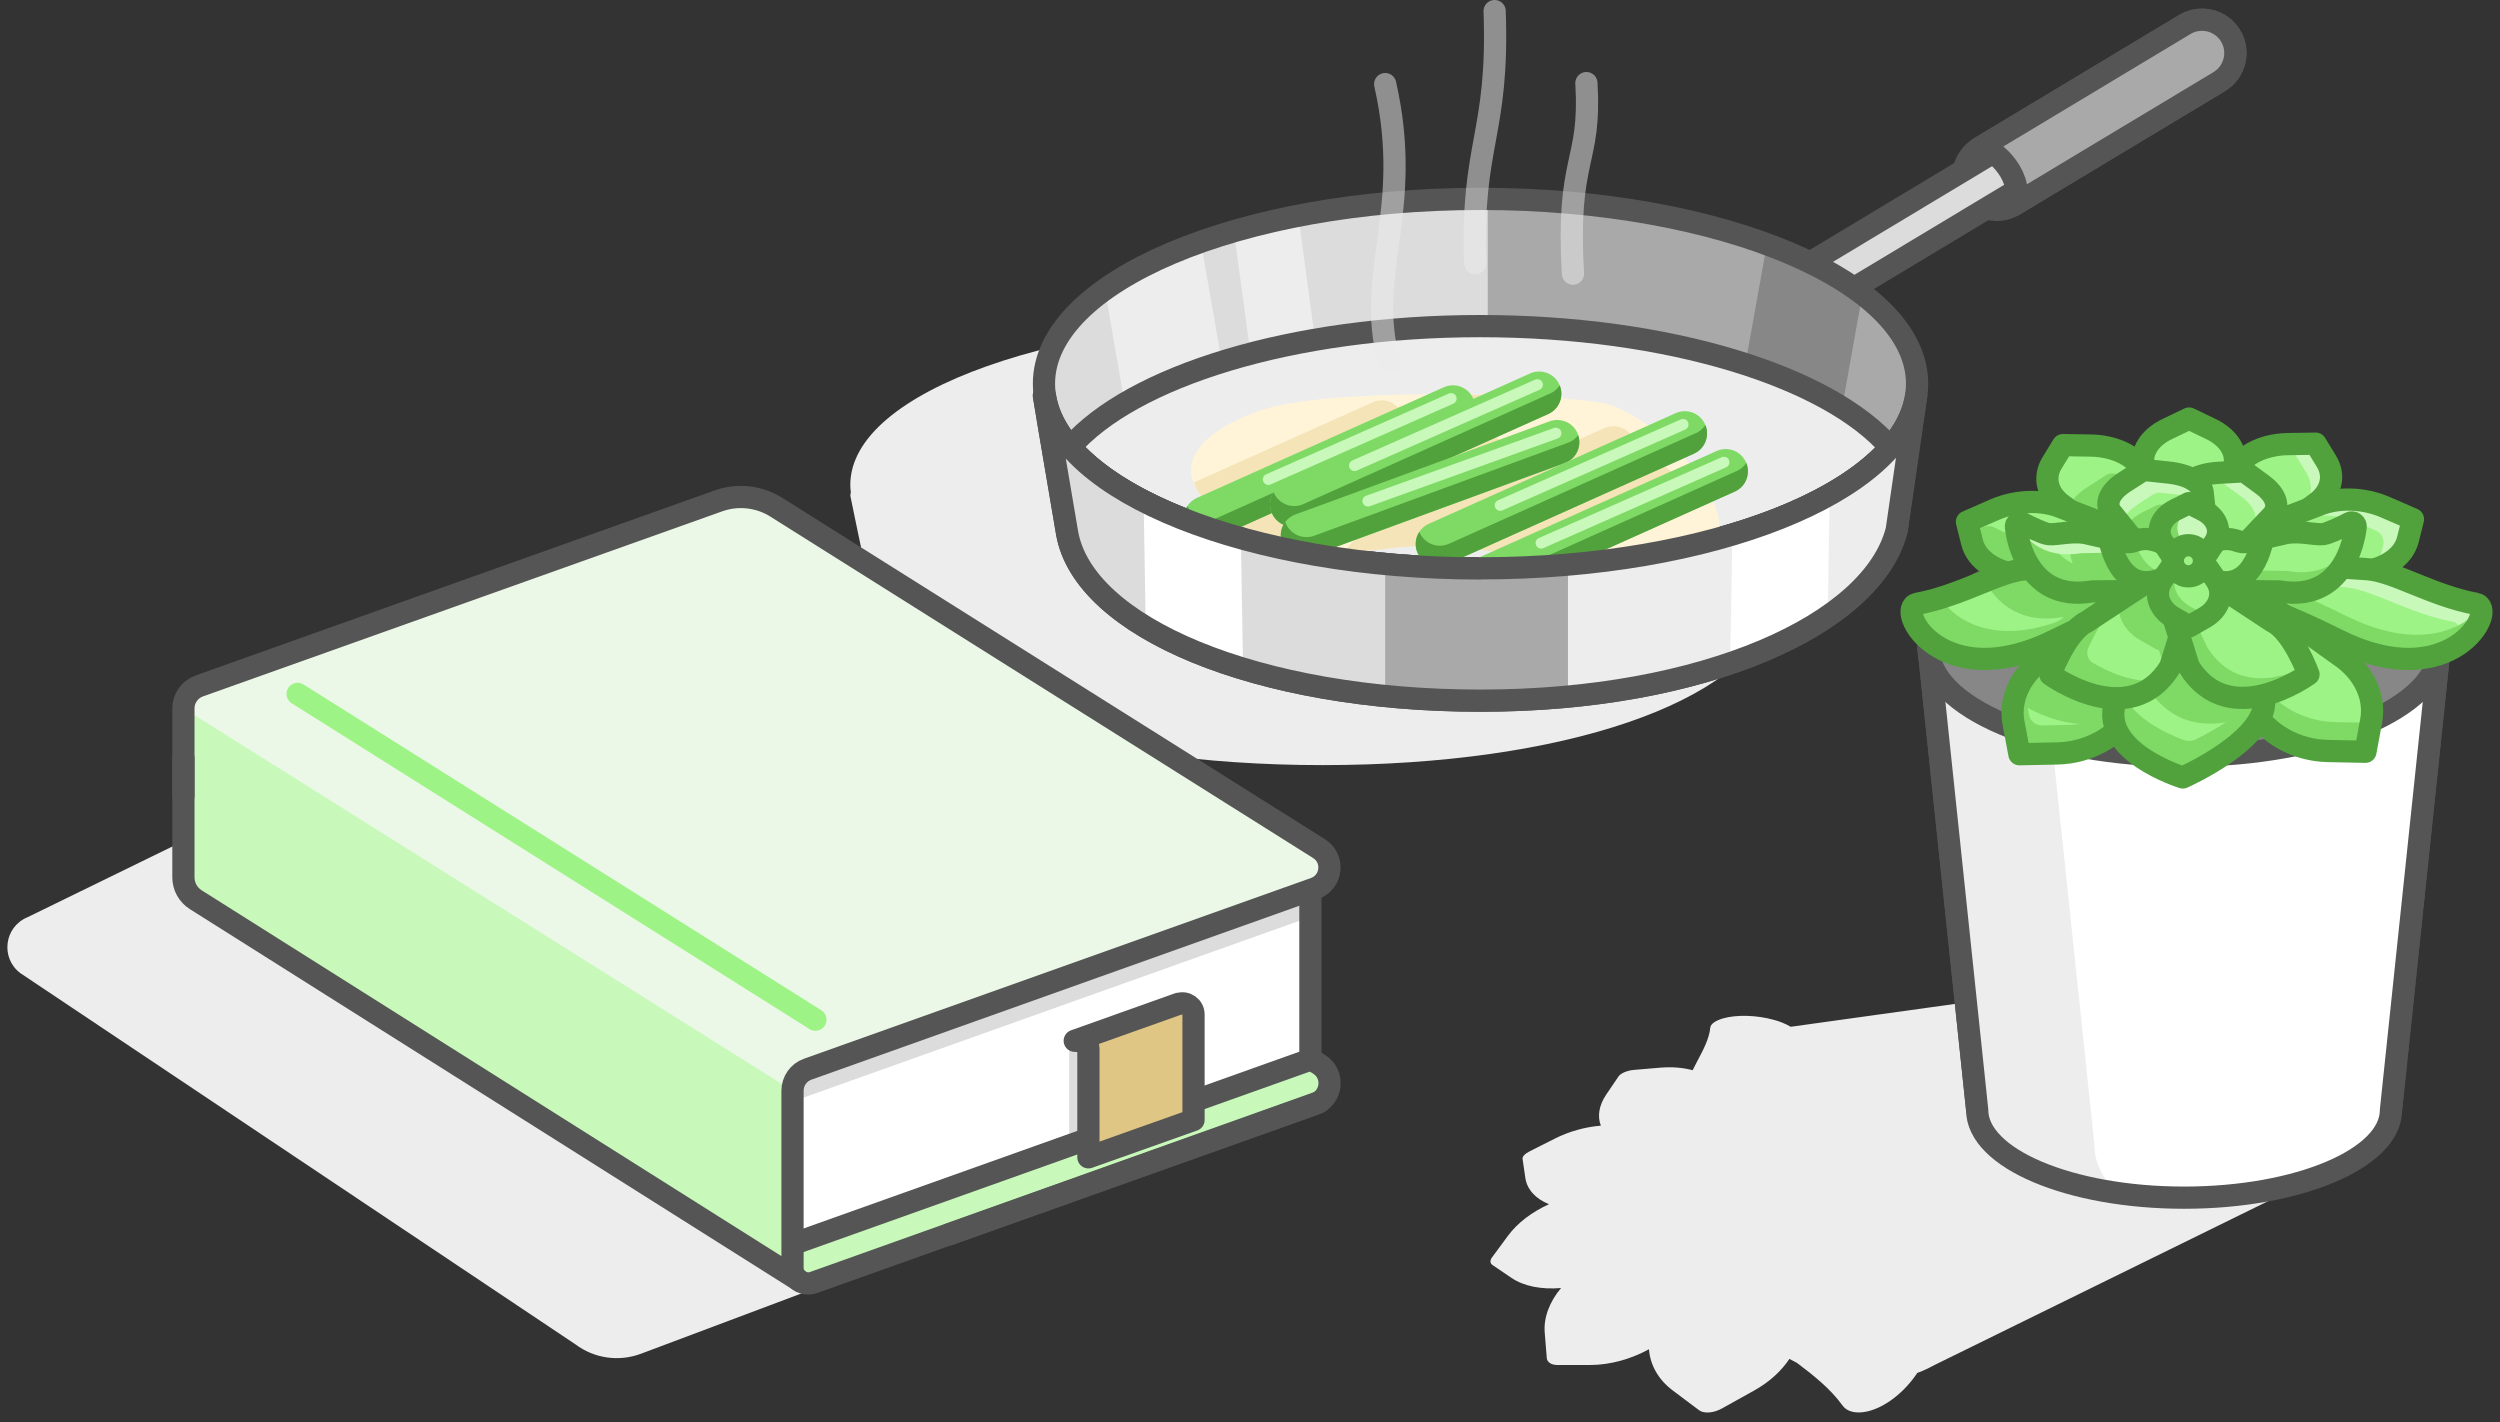 <svg width="225" height="128" viewBox="0 0 225 128" fill="none" xmlns="http://www.w3.org/2000/svg">
<rect x="0" y="0" width="225" height="128" fill="#333333" stroke="none"/>
<g clip-path="url(#clip0_178_82)">
<g clip-path="url(#clip1_178_82)">
<path d="M48.247 60.2L2.457 82.56C0.377 83.43 0.027 86.22 1.827 87.58L51.787 120.99C53.477 122.26 55.697 122.58 57.677 121.84L95.077 107.79L48.247 60.2Z" fill="#EDEDED"/>
<path d="M161.527 43.64C161.527 35.2 142.857 28.59 119.027 28.59C95.197 28.59 76.527 35.2 76.527 43.64C76.527 43.87 76.547 44.09 76.577 44.32C76.537 44.44 76.517 44.57 76.547 44.7C76.547 44.7 77.207 47.95 78.747 55.24C80.417 63.13 97.357 68.86 119.047 68.86C140.737 68.86 157.057 63.2 159.587 55.09C159.587 55.06 159.607 55.03 159.607 55L161.457 44.68C161.457 44.68 161.457 44.66 161.457 44.64C161.517 44.31 161.557 43.97 161.557 43.63L161.527 43.64Z" fill="#EDEDED"/>
<path d="M155.057 91.66C154.387 91.86 153.957 92.16 153.927 92.48C153.837 93.46 153.287 94.51 152.777 95.46C152.617 95.76 152.477 96.04 152.337 96.32C151.497 96.09 150.507 96 149.417 96.09L147.067 96.29C146.457 96.34 145.857 96.59 145.667 96.88L144.567 98.5C143.907 99.47 143.747 100.46 144.077 101.31C142.707 101.42 141.237 101.81 139.907 102.49L137.687 103.61C137.247 103.83 136.967 104.1 137.037 104.34L137.277 105.99C137.427 107.06 138.217 107.9 139.407 108.38C137.907 109.06 136.587 110.04 135.717 111.22L134.287 113.16C134.077 113.44 134.097 113.7 134.337 113.86L136.047 115.02C137.177 115.78 138.777 116.07 140.497 115.92C139.457 117.16 138.907 118.59 139.027 119.96L139.217 122.3C139.287 122.59 139.607 122.85 140.167 122.85H143.087C144.937 122.85 146.807 122.31 148.407 121.43C148.517 122.84 149.237 124.16 150.547 125.14L152.917 126.92C153.357 127.25 154.237 127.18 154.997 126.75L157.887 125.14C159.267 124.37 160.327 123.38 161.047 122.3C161.277 122.43 161.497 122.54 161.727 122.66C163.147 123.73 164.727 124.96 165.847 126.52C166.247 127.07 167.087 127.26 168.097 127.02C169.707 126.64 171.437 125.26 172.557 123.56C172.667 123.52 172.777 123.48 172.887 123.44C173.327 123.26 173.747 123.05 174.147 122.83L212.177 104.15C212.177 104.15 212.197 104.14 212.207 104.13C215.577 102.77 213.917 97.89 209.107 93.38C204.797 89.35 199.347 86.95 196.107 87.55C196.097 87.55 196.087 87.55 196.077 87.55L161.167 92.41C160.637 92.1 160.077 91.9 159.657 91.79C158.127 91.36 156.287 91.3 155.067 91.66H155.057Z" fill="#EDEDED"/>
<path d="M29.647 76.96L64.667 64.49C66.397 63.87 68.327 64.08 69.877 65.06L118.727 95.79C120.137 96.68 119.907 98.8 118.337 99.37L85.437 111.09L73.217 115.44C72.747 115.61 72.217 115.5 71.847 115.17L29.657 76.97L29.647 76.96Z" fill="#C8F8BA"/>
<path d="M29.647 76.96L64.667 64.49C66.397 63.87 68.327 64.08 69.877 65.06L118.727 95.79C120.137 96.68 119.907 98.8 118.337 99.37L85.437 111.09" stroke="#555555" stroke-width="2" stroke-linecap="round" stroke-linejoin="round"/>
<path d="M117.937 76.98L69.667 94.19V112.57L117.937 95.36V76.98Z" fill="white"/>
<path d="M117.937 79.37C117.867 79.31 117.807 79.24 117.717 79.18L115.557 77.82L69.657 94.18V100.54L70.317 100.95C70.317 100.08 70.867 99.31 71.677 99.01L117.317 82.74C117.557 82.65 117.747 82.53 117.927 82.38V79.35L117.937 79.37Z" fill="#DCDCDC"/>
<path d="M104.357 90.71L96.187 93.61C96.187 93.61 96.227 94.01 96.227 94.71V103.08L105.687 99.7V91.65C105.687 90.96 105.007 90.48 104.357 90.71Z" fill="#DCDCDC"/>
<path d="M117.937 76.98L69.667 94.19V112.57L117.937 95.36V76.98Z" stroke="#555555" stroke-width="2" stroke-linecap="round" stroke-linejoin="round"/>
<path d="M106.077 90.34L97.957 93.23V104.15L107.417 100.79V91.29C107.417 90.6 106.737 90.12 106.077 90.35V90.34Z" fill="#DFC684"/>
<path d="M106.077 90.34L96.727 93.67C96.727 93.67 97.957 93.65 97.957 94.35V104.16L107.417 100.8V91.3C107.417 90.61 106.737 90.13 106.077 90.36V90.34Z" stroke="#555555" stroke-width="2" stroke-linecap="round" stroke-linejoin="round"/>
<path d="M16.507 78.95C16.507 79.77 16.927 80.54 17.627 80.97L72.017 115.29V97.21L16.507 62.79V78.95Z" fill="#C8F8BA"/>
<path d="M72.017 115.3L17.627 80.98C16.927 80.54 16.507 79.78 16.507 78.96V68.25" stroke="#555555" stroke-width="2" stroke-linecap="round" stroke-linejoin="round"/>
<path d="M16.507 63.74C16.507 62.84 17.077 62.04 17.917 61.73L64.657 45.07C66.387 44.45 68.317 44.66 69.867 45.64L118.717 76.37C120.127 77.26 119.897 79.38 118.327 79.95L72.687 96.22C71.867 96.51 71.327 97.29 71.327 98.16L16.507 63.74Z" fill="#EBF8E7"/>
<path d="M16.507 71.6V63.75C16.507 62.85 17.077 62.05 17.917 61.74L64.657 45.08C66.387 44.46 68.317 44.67 69.867 45.65L118.717 76.38C120.127 77.27 119.897 79.39 118.327 79.96L72.687 96.23C71.867 96.52 71.327 97.3 71.327 98.17V114.1C71.327 115.08 72.297 115.76 73.217 115.43L118.727 99.19" stroke="#555555" stroke-width="2" stroke-linecap="round" stroke-linejoin="round"/>
<path d="M26.787 62.45L73.387 91.77" stroke="#9EF386" stroke-width="2" stroke-linecap="round" stroke-linejoin="round"/>
<path d="M179.687 18.89C178.667 18.89 177.677 18.37 177.117 17.44C176.267 16.02 176.727 14.18 178.147 13.32L196.647 2.2C198.067 1.35 199.907 1.81 200.767 3.23C201.617 4.65 201.157 6.49 199.737 7.35L181.237 18.47C180.757 18.76 180.217 18.9 179.697 18.9L179.687 18.89Z" stroke="#555555" stroke-width="2" stroke-linecap="round" stroke-linejoin="round"/>
<path d="M160.617 29.35C159.937 29.35 159.277 29 158.897 28.38C158.327 27.43 158.637 26.2 159.577 25.64L197.157 3.05C198.107 2.48 199.337 2.79 199.897 3.73C200.467 4.68 200.157 5.91 199.217 6.47L161.657 29.05C161.337 29.24 160.977 29.34 160.627 29.34L160.617 29.35Z" fill="#DCDCDC"/>
<path d="M160.617 29.35C159.937 29.35 159.277 29 158.897 28.38C158.327 27.43 158.637 26.2 159.577 25.64L197.157 3.05C198.107 2.48 199.337 2.79 199.897 3.73C200.467 4.68 200.157 5.91 199.217 6.47L161.657 29.05C161.337 29.24 160.977 29.34 160.627 29.34L160.617 29.35Z" stroke="#555555" stroke-width="2" stroke-linecap="round" stroke-linejoin="round"/>
<path d="M178.137 13.32L196.637 2.2C198.057 1.35 199.897 1.81 200.757 3.23C201.607 4.65 201.147 6.49 199.727 7.35L181.227 18.47C182.387 16.33 179.587 13.15 178.137 13.33V13.32Z" fill="#A9A9A9"/>
<path d="M178.137 13.32L196.637 2.2C198.057 1.35 199.897 1.81 200.757 3.23C201.607 4.65 201.147 6.49 199.727 7.35L181.227 18.47C182.387 16.33 179.587 13.15 178.137 13.33V13.32Z" stroke="#555555" stroke-width="2" stroke-linecap="round" stroke-linejoin="round"/>
<path d="M158.237 35.62C151.627 33.09 142.857 31.54 133.237 31.54C123.617 31.54 114.857 33.08 108.257 35.61H93.947L95.977 47.66L96.027 47.94C96.827 56.35 113.177 63.06 133.237 63.06C153.297 63.06 168.547 56.21 170.697 47.69L172.447 35.61H158.237V35.62Z" fill="#EDEDED"/>
<path d="M158.237 35.62C151.627 33.09 142.857 31.54 133.237 31.54C123.617 31.54 114.857 33.08 108.257 35.61H93.947L95.977 47.66L96.027 47.94C96.827 56.35 113.177 63.06 133.237 63.06C153.297 63.06 168.547 56.21 170.697 47.69L172.447 35.61H158.237V35.62Z" fill="#EDEDED"/>
<path d="M158.237 35.62C151.627 33.09 142.857 31.54 133.237 31.54C123.617 31.54 114.857 33.08 108.257 35.61H93.947C93.947 35.61 94.567 39.41 96.027 47.94C97.487 56.47 113.177 63.06 133.237 63.06C153.297 63.06 168.547 56.21 170.697 47.69L172.447 35.61H158.237V35.62Z" stroke="#555555" stroke-width="2" stroke-linecap="round" stroke-linejoin="round"/>
<path d="M133.247 51.16C154.946 51.16 172.537 43.714 172.537 34.53C172.537 25.345 154.946 17.9 133.247 17.9C111.548 17.9 93.957 25.345 93.957 34.53C93.957 43.714 111.548 51.16 133.247 51.16Z" fill="#DCDCDC"/>
<path d="M133.897 17.91V45.95H161.797C168.447 42.97 172.537 38.96 172.537 34.53C172.537 25.44 155.297 18.06 133.897 17.91Z" fill="#A9A9A9"/>
<path d="M108.087 21.76C104.657 22.97 101.737 24.42 99.437 26.05L102.737 45.01C102.737 45.01 102.827 45.06 102.877 45.09L111.867 43.52L108.077 21.75L108.087 21.76Z" fill="#EDEDED"/>
<path d="M119.657 40.14L116.847 19.42C114.817 19.82 112.877 20.28 111.047 20.81L113.777 40.93L119.657 40.13V40.14Z" fill="#EDEDED"/>
<path d="M164.527 43.69L167.617 26.48C165.387 24.78 162.467 23.26 159.017 21.99L155.417 42.05L164.527 43.69Z" fill="#878787"/>
<path d="M133.207 29.35C116.277 29.35 101.857 33.88 96.327 40.23C101.827 46.61 116.277 51.16 133.247 51.16C150.217 51.16 164.597 46.63 170.127 40.28C164.627 33.9 150.177 29.35 133.207 29.35Z" fill="#EDEDED"/>
<path d="M133.207 29.35C116.277 29.35 101.857 33.88 96.327 40.23C101.827 46.61 116.277 51.16 133.247 51.16C150.217 51.16 164.597 46.63 170.127 40.28C164.627 33.9 150.177 29.35 133.207 29.35Z" stroke="#555555" stroke-width="2" stroke-linecap="round" stroke-linejoin="round"/>
<path d="M133.247 51.16C154.946 51.16 172.537 43.714 172.537 34.53C172.537 25.345 154.946 17.9 133.247 17.9C111.548 17.9 93.957 25.345 93.957 34.53C93.957 43.714 111.548 51.16 133.247 51.16Z" stroke="#555555" stroke-width="2" stroke-linecap="round" stroke-linejoin="round"/>
<path d="M113.247 37C119.217 34.8 139.337 35.39 144.207 36.27C149.077 37.15 158.507 46.82 153.217 50.76C147.927 54.7 136.327 47.81 124.667 49.38C113.007 50.95 98.937 42.28 113.247 37Z" fill="#FFF4D8"/>
<path d="M150.037 45.38C150.037 45.38 150.127 45.3 150.167 45.27C150.217 45.22 150.277 45.18 150.327 45.13C150.387 45.07 150.437 44.99 150.487 44.92C150.507 44.89 150.537 44.86 150.557 44.83C150.617 44.73 150.667 44.63 150.707 44.53C150.707 44.52 150.717 44.51 150.727 44.5C150.917 44.04 150.917 43.5 150.727 43.01C150.727 43.01 150.717 42.97 150.707 42.95C150.257 41.94 149.077 41.49 148.067 41.94L131.627 49.31C134.127 49.54 136.557 49.98 138.857 50.45L149.707 45.59C149.827 45.53 149.947 45.47 150.057 45.39L150.037 45.38Z" fill="#F4E4B8"/>
<path d="M146.357 41.97C146.357 41.97 146.447 41.89 146.487 41.86C146.537 41.81 146.597 41.77 146.647 41.72C146.707 41.66 146.757 41.58 146.807 41.51C146.827 41.48 146.857 41.45 146.877 41.42C146.937 41.32 146.987 41.22 147.027 41.12C147.027 41.11 147.037 41.1 147.047 41.09C147.237 40.63 147.237 40.09 147.047 39.6C147.047 39.6 147.037 39.56 147.027 39.54C146.577 38.53 145.397 38.08 144.387 38.53L134.777 42.84C134.777 42.84 134.857 42.78 134.897 42.75C134.957 42.71 135.017 42.67 135.067 42.62C135.127 42.56 135.187 42.49 135.237 42.43C135.257 42.4 135.287 42.37 135.317 42.34C135.387 42.25 135.437 42.15 135.487 42.05C135.487 42.04 135.497 42.03 135.507 42.02C135.727 41.57 135.767 41.04 135.607 40.53C135.607 40.53 135.607 40.49 135.587 40.46C135.207 39.42 134.057 38.89 133.017 39.27L124.287 42.47L132.907 38.61C133.027 38.55 133.147 38.49 133.257 38.41C133.307 38.38 133.347 38.33 133.387 38.29C133.437 38.24 133.497 38.2 133.547 38.15C133.607 38.09 133.657 38.01 133.707 37.94C133.727 37.91 133.757 37.88 133.777 37.85C133.837 37.76 133.887 37.66 133.927 37.55C133.927 37.54 133.937 37.53 133.947 37.52C134.137 37.06 134.137 36.53 133.947 36.03C133.947 36.03 133.937 35.99 133.927 35.97C133.857 35.81 133.767 35.68 133.667 35.55C132.507 35.52 131.307 35.5 130.087 35.5L126.187 37.25C126.187 37.25 126.187 37.23 126.177 37.22C125.727 36.21 124.547 35.76 123.537 36.21L107.437 43.43C108.387 46.03 112.617 48.33 117.587 49.2L134.207 43.11L122.187 48.5C121.697 48.72 121.357 49.11 121.167 49.57C122.347 49.6 123.537 49.55 124.697 49.4C126.597 49.14 128.487 49.11 130.357 49.22L146.037 42.19C146.157 42.13 146.277 42.07 146.387 41.99L146.357 41.97Z" fill="#F4E4B8"/>
<path d="M108.687 48.63C107.877 48.69 107.077 48.24 106.717 47.45C106.267 46.44 106.717 45.26 107.727 44.81L129.947 34.85C130.957 34.4 132.137 34.85 132.587 35.86C133.037 36.87 132.587 38.05 131.577 38.5L109.357 48.46C109.137 48.56 108.907 48.61 108.677 48.63H108.687Z" fill="#7FDA65"/>
<path d="M131.767 36.65L109.547 46.61C109.327 46.71 109.097 46.76 108.867 46.78C108.057 46.84 107.257 46.39 106.897 45.6C106.897 45.58 106.887 45.56 106.877 45.54C106.517 46.09 106.437 46.81 106.727 47.45C107.077 48.24 107.877 48.68 108.697 48.63C108.927 48.61 109.157 48.56 109.377 48.46L131.597 38.5C132.587 38.06 133.027 36.91 132.627 35.92C132.427 36.23 132.137 36.49 131.777 36.65H131.767Z" fill="#51A23D"/>
<path d="M114.187 43.65C113.987 43.66 113.787 43.55 113.697 43.35C113.587 43.1 113.697 42.8 113.957 42.69L130.397 35.42C130.647 35.31 130.947 35.42 131.057 35.67C131.167 35.92 131.057 36.22 130.797 36.33L114.357 43.6C114.297 43.62 114.247 43.64 114.187 43.64V43.65Z" fill="#C8F8BA"/>
<path d="M133.237 54.37C132.427 54.43 131.627 53.98 131.267 53.19C130.817 52.18 131.267 51 132.277 50.55L154.497 40.59C155.507 40.14 156.687 40.59 157.137 41.6C157.587 42.61 157.137 43.79 156.127 44.24L133.907 54.2C133.687 54.3 133.457 54.35 133.227 54.37H133.237Z" fill="#7FDA65"/>
<path d="M156.307 42.39L134.087 52.35C133.867 52.45 133.637 52.5 133.407 52.52C132.597 52.58 131.797 52.13 131.437 51.34C131.437 51.32 131.427 51.3 131.417 51.28C131.057 51.83 130.977 52.55 131.267 53.19C131.617 53.98 132.417 54.42 133.237 54.37C133.467 54.35 133.697 54.3 133.917 54.2L156.137 44.24C157.127 43.8 157.567 42.65 157.167 41.66C156.967 41.97 156.677 42.23 156.317 42.39H156.307Z" fill="#51A23D"/>
<path d="M138.737 49.38C138.537 49.39 138.337 49.28 138.247 49.08C138.137 48.83 138.247 48.53 138.507 48.42L154.947 41.15C155.197 41.04 155.497 41.15 155.607 41.4C155.717 41.65 155.607 41.95 155.347 42.06L138.907 49.33C138.847 49.35 138.797 49.37 138.737 49.37V49.38Z" fill="#C8F8BA"/>
<path d="M116.447 47.39C115.637 47.45 114.837 47 114.477 46.21C114.027 45.2 114.477 44.02 115.487 43.57L137.707 33.61C138.717 33.16 139.897 33.61 140.347 34.62C140.797 35.63 140.347 36.81 139.337 37.26L117.117 47.22C116.897 47.32 116.667 47.37 116.437 47.39H116.447Z" fill="#7FDA65"/>
<path d="M139.517 35.41L117.297 45.37C117.077 45.47 116.847 45.52 116.617 45.54C115.807 45.6 115.007 45.15 114.647 44.36C114.647 44.34 114.637 44.32 114.627 44.3C114.267 44.85 114.187 45.57 114.477 46.21C114.827 47 115.627 47.44 116.447 47.39C116.677 47.37 116.907 47.32 117.127 47.22L139.347 37.26C140.337 36.82 140.777 35.67 140.377 34.68C140.177 34.99 139.887 35.25 139.527 35.41H139.517Z" fill="#51A23D"/>
<path d="M121.947 42.4C121.747 42.41 121.547 42.3 121.457 42.1C121.347 41.85 121.457 41.55 121.717 41.44L138.157 34.17C138.407 34.06 138.707 34.17 138.817 34.42C138.927 34.67 138.817 34.97 138.557 35.08L122.117 42.35C122.057 42.37 122.007 42.39 121.947 42.39V42.4Z" fill="#C8F8BA"/>
<path d="M117.277 50.18C116.457 50.18 115.697 49.68 115.397 48.87C115.017 47.83 115.547 46.68 116.587 46.3L139.457 37.92C140.497 37.54 141.647 38.07 142.027 39.11C142.407 40.15 141.877 41.3 140.837 41.68L117.967 50.06C117.737 50.14 117.507 50.18 117.277 50.18Z" fill="#7FDA65"/>
<path d="M141.137 39.84L118.267 48.22C118.037 48.3 117.807 48.34 117.577 48.34C116.757 48.34 115.997 47.84 115.697 47.03C115.697 47.01 115.697 46.99 115.677 46.96C115.277 47.48 115.147 48.19 115.387 48.86C115.687 49.67 116.447 50.17 117.267 50.17C117.497 50.17 117.727 50.13 117.957 50.05L140.827 41.67C141.847 41.3 142.367 40.19 142.037 39.17C141.817 39.46 141.507 39.7 141.137 39.84Z" fill="#51A23D"/>
<path d="M123.117 45.59C122.907 45.59 122.717 45.46 122.647 45.26C122.557 45 122.687 44.71 122.947 44.62L139.857 38.52C140.117 38.43 140.407 38.56 140.497 38.82C140.587 39.08 140.457 39.37 140.197 39.46L123.287 45.56C123.227 45.58 123.177 45.59 123.117 45.59Z" fill="#C8F8BA"/>
<path d="M129.557 50.96C128.747 51.02 127.947 50.57 127.587 49.78C127.137 48.77 127.587 47.59 128.597 47.14L150.817 37.18C151.827 36.73 153.007 37.18 153.457 38.19C153.907 39.2 153.457 40.38 152.447 40.83L130.227 50.79C130.007 50.89 129.777 50.94 129.547 50.96H129.557Z" fill="#7FDA65"/>
<path d="M152.627 38.98L130.407 48.94C130.187 49.04 129.957 49.09 129.727 49.11C128.917 49.17 128.117 48.72 127.757 47.93C127.757 47.91 127.747 47.89 127.737 47.87C127.377 48.42 127.297 49.14 127.587 49.78C127.937 50.57 128.737 51.01 129.557 50.96C129.787 50.94 130.017 50.89 130.237 50.79L152.457 40.83C153.447 40.39 153.887 39.24 153.487 38.25C153.287 38.56 152.997 38.82 152.637 38.98H152.627Z" fill="#51A23D"/>
<path d="M135.057 45.98C134.857 45.99 134.657 45.88 134.567 45.68C134.457 45.43 134.567 45.13 134.827 45.02L151.267 37.75C151.517 37.64 151.817 37.75 151.927 38C152.037 38.25 151.927 38.55 151.667 38.66L135.227 45.93C135.167 45.95 135.117 45.97 135.057 45.97V45.98Z" fill="#C8F8BA"/>
<path d="M133.247 51.16C112.397 51.16 95.357 44.29 94.047 35.61H93.957C93.957 35.61 94.577 39.41 96.037 47.94C97.497 56.47 113.187 63.06 133.247 63.06C153.307 63.06 168.557 56.21 170.707 47.69L172.457 35.61C171.137 44.29 154.097 51.15 133.257 51.15L133.247 51.16Z" fill="#EDEDED"/>
<path d="M132.887 51.16C112.207 51.08 95.347 44.24 94.037 35.61H93.947C93.947 35.61 94.567 39.41 96.027 47.94C97.477 56.42 112.987 62.98 132.887 63.06V51.15V51.16Z" fill="#DCDCDC"/>
<path d="M155.917 48.11L155.717 59.77C159.167 58.6 162.117 57.17 164.487 55.55L164.677 44.51C162.217 45.9 159.267 47.12 155.917 48.12V48.11Z" fill="white"/>
<path d="M102.927 45.1L103.117 56.45C105.537 57.9 108.497 59.16 111.877 60.19L111.677 48.43C108.377 47.51 105.427 46.39 102.927 45.1Z" fill="white"/>
<path d="M133.247 51.16C130.297 51.16 127.427 51.02 124.667 50.76V62.65C127.407 62.92 130.277 63.07 133.247 63.07C135.977 63.07 138.607 62.95 141.117 62.72V50.83C138.577 51.05 135.937 51.17 133.247 51.17V51.16Z" fill="#A9A9A9"/>
<path d="M133.247 51.16C112.397 51.16 95.357 44.29 94.047 35.61H93.957C93.957 35.61 94.577 39.41 96.037 47.94C97.497 56.47 113.187 63.06 133.247 63.06C153.307 63.06 168.557 56.21 170.707 47.69L172.457 35.61C171.137 44.29 154.097 51.15 133.257 51.15L133.247 51.16Z" stroke="#555555" stroke-width="2" stroke-linecap="round" stroke-linejoin="round"/>
<path opacity="0.5" d="M125.007 32.53C122.837 24.5 127.257 19.02 124.667 7.57" stroke="#EDEDED" stroke-width="2" stroke-linecap="round" stroke-linejoin="round"/>
<path opacity="0.5" d="M132.767 23.69C132.387 12.9 134.917 12.14 134.517 1" stroke="#EDEDED" stroke-width="2" stroke-linecap="round" stroke-linejoin="round"/>
<path opacity="0.5" d="M141.567 24.63C140.947 14.04 143.217 14.8 142.777 7.48" stroke="#EDEDED" stroke-width="2" stroke-linecap="round" stroke-linejoin="round"/>
<path d="M215.187 99.91H177.947L173.567 58.29H219.567L215.187 99.91Z" stroke="#555555" stroke-width="2" stroke-linecap="round" stroke-linejoin="round"/>
<path d="M173.567 58.29L177.947 99.91C177.947 104.26 186.287 107.79 196.567 107.79C206.847 107.79 215.187 104.26 215.187 99.91L219.567 58.29H173.567Z" fill="white"/>
<path d="M188.507 103.09L183.787 58.29H173.557L177.937 99.91C177.937 103.36 183.187 106.29 190.497 107.35C189.217 106.04 188.507 104.6 188.507 103.09Z" fill="#EDEDED"/>
<path d="M173.567 58.29L177.947 99.91C177.947 104.26 186.287 107.79 196.567 107.79C206.847 107.79 215.187 104.26 215.187 99.91L219.567 58.29H173.567Z" stroke="#555555" stroke-width="2" stroke-linecap="round" stroke-linejoin="round"/>
<path d="M196.567 68.02C209.269 68.02 219.567 63.664 219.567 58.29C219.567 52.916 209.269 48.56 196.567 48.56C183.864 48.56 173.567 52.916 173.567 58.29C173.567 63.664 183.864 68.02 196.567 68.02Z" fill="#878787"/>
<path d="M196.567 68.02C209.269 68.02 219.567 63.664 219.567 58.29C219.567 52.916 209.269 48.56 196.567 48.56C183.864 48.56 173.567 52.916 173.567 58.29C173.567 63.664 183.864 68.02 196.567 68.02Z" stroke="#555555" stroke-width="2" stroke-linecap="round" stroke-linejoin="round"/>
<path d="M199.137 51.72H194.837L192.957 42.08C192.597 40.73 193.437 39.38 195.077 38.6L197.017 37.67L198.957 38.6C200.597 39.38 201.427 40.73 201.067 42.08L199.147 51.72H199.137Z" fill="#9EF386"/>
<path d="M199.137 51.72H194.837L192.957 42.08C192.597 40.73 193.437 39.38 195.077 38.6L197.017 37.67L198.957 38.6C200.597 39.38 201.427 40.73 201.067 42.08L199.147 51.72H199.137Z" stroke="#51A23D" stroke-width="2" stroke-linecap="round" stroke-linejoin="round"/>
<path d="M198.747 50.86L195.267 52.76L185.717 45.52C184.247 44.51 183.867 42.99 184.697 41.64L185.667 40.06L188.147 40.1C190.197 40.13 191.987 40.94 192.757 42.2L198.757 50.86H198.747Z" fill="#9EF386"/>
<path d="M198.747 50.86L193.317 43.02C193.037 42.96 192.747 42.9 192.427 42.86L190.177 42.62C189.947 42.6 189.727 42.65 189.537 42.77L187.837 43.86C186.947 44.43 186.367 45.09 186.097 45.79L195.267 52.75L198.747 50.85V50.86Z" fill="#7FDA65"/>
<path d="M198.777 52.6L195.307 50.71L201.317 42.07C202.087 40.81 203.877 40 205.927 39.97L208.407 39.93L209.367 41.5C210.197 42.85 209.817 44.36 208.337 45.37L198.777 52.59V52.6Z" fill="#9EF386"/>
<path d="M209.367 41.51L208.407 39.94L205.927 39.98C204.327 40 202.897 40.5 201.967 41.32C202.617 41.11 203.347 40.99 204.107 40.98L206.587 40.94L207.547 42.51C208.377 43.86 207.997 45.37 206.517 46.38L198.487 52.44L198.767 52.59L208.327 45.37C209.807 44.36 210.187 42.85 209.357 41.5L209.367 41.51Z" fill="#C8F8BA"/>
<path d="M198.747 50.86L195.267 52.76L185.717 45.52C184.247 44.51 183.867 42.99 184.697 41.64L185.667 40.06L188.147 40.1C190.197 40.13 191.987 40.94 192.757 42.2L198.757 50.86H198.747Z" stroke="#51A23D" stroke-width="2" stroke-linecap="round" stroke-linejoin="round"/>
<path d="M198.777 52.6L195.307 50.71L201.317 42.07C202.087 40.81 203.877 40 205.927 39.97L208.407 39.93L209.367 41.5C210.197 42.85 209.817 44.36 208.337 45.37L198.777 52.59V52.6Z" stroke="#51A23D" stroke-width="2" stroke-linecap="round" stroke-linejoin="round"/>
<path d="M197.767 50.34L196.437 53.41L181.947 51.75C179.627 51.57 177.887 50.4 177.487 48.81L177.027 46.96L179.487 45.88C181.477 45.01 183.847 44.94 185.627 45.71L197.777 50.35L197.767 50.34Z" fill="#9EF386"/>
<path d="M197.787 53.15L196.467 50.1L208.587 45.49C210.367 44.73 212.727 44.79 214.707 45.66L217.167 46.73L216.707 48.57C216.307 50.16 214.567 51.32 212.257 51.5L197.807 53.15H197.787Z" fill="#9EF386"/>
<path d="M214.697 45.65C212.717 44.78 210.357 44.72 208.577 45.48L196.457 50.09L196.637 50.52L206.147 46.9C207.927 46.14 210.287 46.2 212.267 47.07L213.827 47.75C214.347 47.98 214.617 48.54 214.487 49.09L214.257 49.98C214.137 50.45 213.897 50.87 213.567 51.25C215.197 50.81 216.367 49.82 216.687 48.56L217.147 46.72L214.687 45.65H214.697Z" fill="#C8F8BA"/>
<path d="M197.767 50.34L186.077 45.87C186.017 46.05 185.957 46.22 185.927 46.41C185.847 47.1 186.077 47.78 186.537 48.26L186.677 48.43C186.577 48.45 186.487 48.49 186.397 48.55C186.367 48.57 186.347 48.6 186.317 48.62L185.547 48.45C184.477 48.13 183.347 48.26 182.527 48.36C182.197 48.4 181.817 48.44 181.657 48.42C181.637 48.42 181.217 48.35 179.587 47.51C179.127 47.27 178.577 47.31 178.157 47.62C177.737 47.93 177.537 48.44 177.617 48.86C177.617 48.89 177.637 49.05 177.677 49.29C178.277 50.63 179.877 51.59 181.957 51.75L196.447 53.41L197.777 50.34H197.767Z" fill="#7FDA65"/>
<path d="M197.767 50.34L196.437 53.41L181.947 51.75C179.627 51.57 177.887 50.4 177.487 48.81L177.027 46.96L179.487 45.88C181.477 45.01 183.847 44.94 185.627 45.71L197.777 50.35L197.767 50.34Z" stroke="#51A23D" stroke-width="2" stroke-linecap="round" stroke-linejoin="round"/>
<path d="M197.787 53.15L196.467 50.1L208.587 45.49C210.367 44.73 212.727 44.79 214.707 45.66L217.167 46.73L216.707 48.57C216.307 50.16 214.567 51.32 212.257 51.5L197.807 53.15H197.787Z" stroke="#51A23D" stroke-width="2" stroke-linecap="round" stroke-linejoin="round"/>
<path d="M197.027 50.23L198.357 53.3C198.357 53.3 195.267 52.45 184.997 57.59C174.727 62.73 170.477 54.72 172.557 54.34C176.527 53.6 179.887 51.41 182.297 51.23L197.037 50.24L197.027 50.23Z" fill="#9EF386"/>
<path d="M187.187 55.07C180.137 58.6 175.937 55.94 174.657 53.8C173.977 54.01 173.277 54.2 172.557 54.34C170.477 54.73 174.717 62.74 184.997 57.59C195.277 52.44 198.357 53.3 198.357 53.3L197.387 51.07C195.307 51.54 192.067 52.62 187.187 55.07Z" fill="#7FDA65"/>
<path d="M182.287 51.22C181.247 51.3 180.027 51.76 178.657 52.31C179.067 53.08 179.637 53.84 180.427 54.45C181.477 55.26 182.727 55.67 184.157 55.67C184.597 55.67 185.047 55.63 185.517 55.56H185.757L184.417 56.44C183.547 56.88 182.797 57.79 182.197 58.73C183.067 58.46 183.997 58.09 184.987 57.6C195.267 52.45 198.347 53.31 198.347 53.31L197.017 50.24L182.277 51.23L182.287 51.22Z" fill="#7FDA65"/>
<path d="M197.027 50.23L198.357 53.3C198.357 53.3 195.267 52.45 184.997 57.59C174.727 62.73 170.477 54.72 172.557 54.34C176.527 53.6 179.887 51.41 182.297 51.23L197.037 50.24L197.027 50.23Z" stroke="#51A23D" stroke-width="2" stroke-linecap="round" stroke-linejoin="round"/>
<path d="M198.347 50.23L197.017 53.3C197.017 53.3 200.107 52.45 210.377 57.59C220.647 62.73 224.897 54.72 222.817 54.34C218.847 53.6 215.487 51.41 213.077 51.23L198.337 50.24L198.347 50.23Z" fill="#9EF386"/>
<path d="M222.817 54.34C218.847 53.6 215.487 51.41 213.077 51.23L198.337 50.24L197.597 51.94L211.047 52.85C213.447 53.03 216.817 55.23 220.787 55.96C221.557 56.1 221.457 57.28 220.517 58.46C223.167 57.09 223.947 54.56 222.807 54.35L222.817 54.34Z" fill="#C8F8BA"/>
<path d="M211.127 55.42C204.147 51.92 200.487 51.2 198.857 51.09L199.207 50.28L198.347 50.22L197.017 53.29C197.017 53.29 200.107 52.44 210.377 57.58C219.547 62.17 223.907 56.3 223.267 54.7C221.637 56.69 217.567 58.64 211.127 55.41V55.42Z" fill="#7FDA65"/>
<path d="M198.347 50.23L197.017 53.3C197.017 53.3 200.107 52.45 210.377 57.59C220.647 62.73 224.897 54.72 222.817 54.34C218.847 53.6 215.487 51.41 213.077 51.23L198.337 50.24L198.347 50.23Z" stroke="#51A23D" stroke-width="2" stroke-linecap="round" stroke-linejoin="round"/>
<path d="M195.587 50.86L199.067 52.76L191.827 64.12C190.587 66.29 187.977 67.75 185.157 67.81L181.747 67.88L181.217 65.06C180.797 62.85 181.947 60.56 184.087 59.14L195.587 50.86Z" fill="#9EF386"/>
<path d="M195.587 50.86L199.067 52.76L191.827 64.12C190.587 66.29 187.977 67.75 185.157 67.81L181.747 67.88L181.217 65.06C180.797 62.85 181.947 60.56 184.087 59.14L195.587 50.86Z" fill="#9EF386"/>
<path d="M195.587 50.86L199.067 52.76L191.827 64.12C190.587 66.29 187.977 67.75 185.157 67.81L181.747 67.88L181.217 65.06C180.797 62.85 181.947 60.56 184.087 59.14L195.587 50.86Z" fill="#9EF386"/>
<path d="M192.877 61.55C191.637 63.72 189.027 65.18 186.207 65.24L183.787 65.29C183.217 65.3 182.717 64.9 182.617 64.34L182.267 62.5C182.167 61.98 182.167 61.45 182.237 60.93C181.347 62.17 180.957 63.64 181.227 65.07L181.757 67.89L185.167 67.82C187.977 67.76 190.597 66.29 191.837 64.13L199.077 52.77L198.637 52.53L192.877 61.56V61.55Z" fill="#7FDA65"/>
<path d="M195.557 52.6L199.027 50.71L210.527 58.96C212.667 60.37 213.817 62.65 213.407 64.86L212.887 67.66L209.487 67.59C206.677 67.53 204.067 66.07 202.827 63.91L195.557 52.59V52.6Z" fill="#9EF386"/>
<path d="M210.167 64.99C207.357 64.93 204.747 63.47 203.507 61.31L197.307 51.64L195.557 52.59L202.827 63.91C204.067 66.07 206.677 67.53 209.487 67.59L212.887 67.66L213.367 65.05L210.167 64.99Z" fill="#7FDA65"/>
<path d="M195.587 50.86L184.087 59.14C182.617 60.11 181.637 61.5 181.287 62.99C182.027 63.49 184.727 65.17 187.647 65.17C188.087 65.17 188.527 65.13 188.967 65.05C190.457 64.76 191.717 63.98 192.717 62.73L199.067 52.77L195.587 50.87V50.86Z" fill="#7FDA65"/>
<path d="M203.597 55.67C204.287 55.67 204.937 55.57 205.537 55.38L199.027 50.71L195.557 52.6L202.827 63.92C202.887 64.02 202.957 64.11 203.027 64.21C204.457 63.59 205.437 62.88 205.517 62.82C205.877 62.56 206.017 62.09 205.867 61.67C205.707 61.24 204.297 57.47 202.197 56.4L200.887 55.54H202.237C202.707 55.63 203.167 55.67 203.597 55.67Z" fill="#7FDA65"/>
<path d="M195.587 50.86L199.067 52.76L191.827 64.12C190.587 66.29 187.977 67.75 185.157 67.81L181.747 67.88L181.217 65.06C180.797 62.85 181.947 60.56 184.087 59.14L195.587 50.86Z" stroke="#51A23D" stroke-width="2" stroke-linecap="round" stroke-linejoin="round"/>
<path d="M195.557 52.6L199.027 50.71L210.527 58.96C212.667 60.37 213.817 62.65 213.407 64.86L212.887 67.66L209.487 67.59C206.677 67.53 204.067 66.07 202.827 63.91L195.557 52.59V52.6Z" stroke="#51A23D" stroke-width="2" stroke-linecap="round" stroke-linejoin="round"/>
<path d="M195.967 51.72C195.967 49.07 198.357 48.67 198.357 51.72C198.357 54.77 202.937 58.89 203.727 62.65C204.517 66.41 196.457 69.97 196.457 69.97C196.457 69.97 188.537 67.54 190.507 62.81C192.477 58.08 195.967 54.36 195.967 51.72Z" fill="#9EF386"/>
<path d="M203.587 62.14C202.067 64.23 198.847 65.94 197.597 66.55C197.267 66.71 196.897 66.73 196.557 66.61C195.177 66.1 191.537 64.51 190.917 61.89C190.777 62.19 190.637 62.5 190.507 62.81C188.537 67.54 196.457 69.97 196.457 69.97C196.457 69.97 204.517 66.41 203.727 62.65C203.687 62.48 203.637 62.31 203.587 62.14Z" fill="#7FDA65"/>
<path d="M198.357 51.72C198.357 48.67 195.967 49.07 195.967 51.72C195.967 54.37 192.477 58.08 190.507 62.81C190.227 63.47 190.157 64.09 190.217 64.66C191.457 64.14 192.487 63.21 193.307 61.89C194.387 63.62 195.837 64.67 197.627 65.01C198.067 65.1 198.507 65.13 198.947 65.13C200.737 65.13 202.437 64.5 203.657 63.89C203.767 63.48 203.797 63.06 203.717 62.64C202.927 58.88 198.347 54.76 198.347 51.71L198.357 51.72Z" fill="#7FDA65"/>
<path d="M195.967 51.72C195.967 49.07 198.357 48.67 198.357 51.72C198.357 54.77 202.937 58.89 203.727 62.65C204.517 66.41 196.457 69.97 196.457 69.97C196.457 69.97 188.537 67.54 190.507 62.81C192.477 58.08 195.967 54.36 195.967 51.72Z" stroke="#51A23D" stroke-width="2" stroke-linecap="round" stroke-linejoin="round"/>
<path d="M198.977 52.25L194.997 51.05L196.427 44.36C196.547 43.36 197.817 42.66 199.707 42.55L201.977 42.42L203.577 43.59C204.937 44.58 205.257 45.74 204.357 46.56L198.977 52.25Z" fill="#9EF386"/>
<path d="M203.567 43.59L201.967 42.42L199.697 42.55C198.177 42.64 197.067 43.11 196.627 43.81C196.987 43.73 197.387 43.67 197.827 43.64L200.097 43.51L201.697 44.68C203.057 45.67 203.377 46.83 202.477 47.65L198.317 52.05L198.967 52.25L204.347 46.56C205.247 45.74 204.917 44.58 203.567 43.59Z" fill="#C8F8BA"/>
<path d="M198.977 52.25L194.997 51.05L196.427 44.36C196.547 43.36 197.817 42.66 199.707 42.55L201.977 42.42L203.577 43.59C204.937 44.58 205.257 45.74 204.357 46.56L198.977 52.25Z" stroke="#51A23D" stroke-width="2" stroke-linecap="round" stroke-linejoin="round"/>
<path d="M199.037 51.25L194.947 52.25L190.157 46.3C189.347 45.44 189.777 44.3 191.217 43.38L192.917 42.29L195.167 42.53C197.037 42.73 198.247 43.48 198.257 44.49L199.027 51.25H199.037Z" fill="#9EF386"/>
<path d="M194.947 52.25L199.037 51.25L198.757 48.76C198.557 48.71 198.337 48.67 198.067 48.65C198.057 48.52 198.037 48.38 198.007 48.25C197.777 47.36 197.107 46.61 196.147 46.12L194.927 45.51C194.647 45.37 194.317 45.37 194.027 45.51L192.797 46.12C192.077 46.48 191.537 46.99 191.207 47.59L194.957 52.25H194.947Z" fill="#7FDA65"/>
<path d="M192.387 45.4L193.787 44.5C193.977 44.38 194.207 44.32 194.427 44.35L196.327 44.55C197.137 44.63 197.807 44.83 198.327 45.1L198.257 44.5C198.237 43.49 197.027 42.74 195.167 42.54L192.917 42.3L191.217 43.39C189.777 44.31 189.347 45.45 190.157 46.31L190.927 47.27C190.987 46.65 191.487 45.99 192.387 45.41V45.4Z" fill="#C8F8BA"/>
<path d="M199.037 51.25L194.947 52.25L190.157 46.3C189.347 45.44 189.777 44.3 191.217 43.38L192.917 42.29L195.167 42.53C197.037 42.73 198.247 43.48 198.257 44.49L199.027 51.25H199.037Z" stroke="#51A23D" stroke-width="2" stroke-linecap="round" stroke-linejoin="round"/>
<path d="M197.257 53.15L196.957 49.95L205.347 48.07C206.737 47.66 208.327 48.17 209.087 48.07C209.587 48 210.747 47.44 211.487 47.06C211.747 46.92 212.057 47.15 212.007 47.44C212.007 47.44 211.437 54.3 205.167 53.23L197.257 53.14V53.15Z" fill="#9EF386"/>
<path d="M205.847 51.38L197.937 51.29L197.797 49.76L196.967 49.95L197.267 53.15L205.177 53.24C209.877 54.04 211.377 50.37 211.827 48.5C210.957 50.22 209.247 51.97 205.857 51.39L205.847 51.38Z" fill="#7FDA65"/>
<path d="M197.257 53.15L196.957 49.95L205.347 48.07C206.737 47.66 208.327 48.17 209.087 48.07C209.587 48 210.747 47.44 211.487 47.06C211.747 46.92 212.057 47.15 212.007 47.44C212.007 47.44 211.437 54.3 205.167 53.23L197.257 53.14V53.15Z" stroke="#51A23D" stroke-width="2" stroke-linecap="round" stroke-linejoin="round"/>
<path d="M196.187 53.15L196.487 49.95L188.097 48.07C186.707 47.66 185.117 48.17 184.357 48.07C183.857 48 182.697 47.44 181.957 47.06C181.697 46.92 181.387 47.15 181.437 47.44C181.437 47.44 182.007 54.3 188.277 53.23L196.187 53.14V53.15Z" fill="#9EF386"/>
<path d="M188.277 53.23L196.187 53.14L196.487 49.94L190.767 48.66C190.107 48.62 189.617 48.76 189.287 48.86C189.197 48.89 189.127 48.92 189.047 48.93C188.817 48.94 188.227 48.68 187.777 48.37C187.457 48.15 187.027 48.14 186.687 48.34C186.357 48.55 186.167 48.93 186.217 49.32C186.257 49.61 186.577 51.81 187.887 53.26C188.017 53.24 188.137 53.24 188.277 53.22V53.23Z" fill="#7FDA65"/>
<path d="M190.147 51.12C186.597 51.72 184.877 49.79 184.057 47.99C183.477 47.81 182.577 47.37 181.957 47.05C181.697 46.91 181.387 47.14 181.437 47.43C181.437 47.43 182.007 54.29 188.277 53.22L196.187 53.13L196.377 51.04L190.137 51.11L190.147 51.12Z" fill="#7FDA65"/>
<path d="M187.357 49.78L195.267 49.69L188.097 48.07C186.707 47.66 185.117 48.17 184.357 48.07C183.857 48 182.697 47.44 181.957 47.06C181.797 46.98 181.627 47.04 181.527 47.16C182.437 48.79 184.147 50.32 187.357 49.78Z" fill="#C8F8BA"/>
<path d="M196.187 53.15L196.487 49.95L188.097 48.07C186.707 47.66 185.117 48.17 184.357 48.07C183.857 48 182.697 47.44 181.957 47.06C181.697 46.92 181.387 47.15 181.437 47.44C181.437 47.44 182.007 54.3 188.277 53.23L196.187 53.14V53.15Z" stroke="#51A23D" stroke-width="2" stroke-linecap="round" stroke-linejoin="round"/>
<path d="M195.607 50.82L197.767 52.25L195.307 60.04C191.647 65.92 184.537 60.72 184.537 60.72C184.537 60.72 185.937 56.86 187.767 55.98L195.607 50.82Z" fill="#9EF386"/>
<path d="M197.767 52.25L195.607 50.82L190.047 54.48C190.237 54.51 190.427 54.53 190.617 54.53C190.637 54.53 190.657 54.53 190.677 54.53C190.677 54.77 190.697 55.01 190.747 55.25C190.967 56.21 191.627 57.05 192.607 57.61L193.977 58.39C194.127 58.48 194.307 58.52 194.477 58.52C194.647 58.52 194.817 58.48 194.977 58.39L196.027 57.79L197.777 52.25H197.767Z" fill="#7FDA65"/>
<path d="M188.397 59.7C187.917 59.42 187.717 58.83 187.947 58.31C188.477 57.12 189.537 55.05 190.827 54.44L195.967 51.05L195.607 50.81L187.767 55.97C185.927 56.85 184.537 60.71 184.537 60.71C184.537 60.71 190.547 65.1 194.357 61.24C192.017 61.55 189.617 60.4 188.407 59.69L188.397 59.7Z" fill="#7FDA65"/>
<path d="M194.827 51.33L192.517 52.85L194.907 60.41C194.907 60.41 194.957 60.48 194.977 60.52C195.087 60.37 195.197 60.21 195.297 60.04L197.487 53.09L194.817 51.33H194.827Z" fill="#7FDA65"/>
<path d="M195.607 50.82L197.767 52.25L195.307 60.04C191.647 65.92 184.537 60.72 184.537 60.72C184.537 60.72 185.937 56.86 187.767 55.98L195.607 50.82Z" stroke="#51A23D" stroke-width="2" stroke-linecap="round" stroke-linejoin="round"/>
<path d="M196.697 50.79L194.537 52.22L196.997 60.01C200.657 65.89 207.767 60.69 207.767 60.69C207.767 60.69 206.367 56.83 204.537 55.95L196.697 50.79Z" fill="#9EF386"/>
<path d="M196.697 50.79L194.537 52.22L196.257 57.66L196.347 57.61C197.327 57.05 197.997 56.21 198.217 55.24C198.277 54.99 198.287 54.75 198.287 54.5C198.797 54.43 199.287 54.26 199.727 53.97C200.027 53.78 200.287 53.55 200.517 53.29L196.707 50.78L196.697 50.79Z" fill="#7FDA65"/>
<path d="M198.647 58.24L195.487 51.58L194.537 52.21L196.997 60C200.657 65.88 207.767 60.68 207.767 60.68C207.767 60.68 207.667 60.42 207.497 60.02C205.127 61.14 201.107 62.19 198.647 58.24Z" fill="#7FDA65"/>
<path d="M196.697 50.79L194.537 52.22L196.997 60.01C200.657 65.89 207.767 60.69 207.767 60.69C207.767 60.69 206.367 56.83 204.537 55.95L196.697 50.79Z" stroke="#51A23D" stroke-width="2" stroke-linecap="round" stroke-linejoin="round"/>
<path d="M197.007 51.37V49.56L199.207 48.75C200.657 48.22 201.247 48.72 201.787 48.79C202.547 48.88 203.737 48.07 203.737 48.07C203.737 48.07 203.067 53.41 199.297 52.23L197.007 51.37Z" fill="#9EF386"/>
<path d="M197.007 51.37V49.56L199.207 48.75C200.657 48.22 201.247 48.72 201.787 48.79C202.547 48.88 203.737 48.07 203.737 48.07C203.737 48.07 203.067 53.41 199.297 52.23L197.007 51.37Z" stroke="#51A23D" stroke-width="2" stroke-linecap="round" stroke-linejoin="round"/>
<path d="M196.487 51.37V49.56L194.287 48.75C192.837 48.22 192.247 48.72 191.707 48.79C190.947 48.88 189.757 48.07 189.757 48.07C189.757 48.07 190.427 53.41 194.197 52.23L196.487 51.37Z" fill="#9EF386"/>
<path d="M196.197 51.42C193.737 52.19 192.597 50.19 192.107 48.7C191.967 48.74 191.837 48.78 191.707 48.8C190.947 48.89 189.757 48.08 189.757 48.08C189.757 48.08 190.427 53.42 194.197 52.24L196.487 51.38V51.31L196.197 51.42Z" fill="#7FDA65"/>
<path d="M196.487 51.37V49.56L194.287 48.75C192.837 48.22 192.247 48.72 191.707 48.79C190.947 48.88 189.757 48.07 189.757 48.07C189.757 48.07 190.427 53.41 194.197 52.23L196.487 51.37Z" stroke="#51A23D" stroke-width="2" stroke-linecap="round" stroke-linejoin="round"/>
<path d="M198.217 50.47H195.767L194.687 48.85C193.987 47.8 194.467 46.55 195.777 45.89L197.007 45.28L198.227 45.89C199.537 46.55 200.007 47.79 199.297 48.85L198.217 50.47Z" fill="#C8F8BA"/>
<path d="M197.367 50.15L196.287 48.53C195.587 47.48 196.067 46.23 197.377 45.57L197.487 45.51L197.007 45.27L195.777 45.88C194.467 46.54 193.997 47.78 194.687 48.84L195.767 50.46H198.217L198.427 50.14H197.367V50.15Z" fill="#7FDA65"/>
<path d="M195.797 50.47H198.247L199.417 52.16C200.227 53.33 199.807 54.79 198.387 55.6L197.017 56.38L195.647 55.6C194.227 54.79 193.817 53.33 194.627 52.16L195.797 50.47Z" fill="#9EF386"/>
<path d="M198.487 55.36L197.117 54.58C195.697 53.77 195.287 52.31 196.097 51.14L196.557 50.48H195.797L194.627 52.17C193.817 53.34 194.227 54.8 195.647 55.61L197.017 56.39L198.387 55.61C198.707 55.43 198.967 55.21 199.177 54.97L198.487 55.36Z" fill="#7FDA65"/>
<path d="M198.217 50.47H195.767L194.687 48.85C193.987 47.8 194.467 46.55 195.777 45.89L197.007 45.28L198.227 45.89C199.537 46.55 200.007 47.79 199.297 48.85L198.217 50.47Z" stroke="#51A23D" stroke-width="2" stroke-linecap="round" stroke-linejoin="round"/>
<path d="M195.797 50.47H198.247L199.417 52.16C200.227 53.33 199.807 54.79 198.387 55.6L197.017 56.38L195.647 55.6C194.227 54.79 193.817 53.33 194.627 52.16L195.797 50.47Z" stroke="#51A23D" stroke-width="2" stroke-linecap="round" stroke-linejoin="round"/>
<path d="M196.957 51.87C197.73 51.87 198.357 51.243 198.357 50.47C198.357 49.697 197.73 49.07 196.957 49.07C196.184 49.07 195.557 49.697 195.557 50.47C195.557 51.243 196.184 51.87 196.957 51.87Z" fill="#9EF386"/>
<path d="M196.957 51.87C197.73 51.87 198.357 51.243 198.357 50.47C198.357 49.697 197.73 49.07 196.957 49.07C196.184 49.07 195.557 49.697 195.557 50.47C195.557 51.243 196.184 51.87 196.957 51.87Z" stroke="#51A23D" stroke-width="2" stroke-linecap="round" stroke-linejoin="round"/>
</g>
</g>
<defs>
<clipPath id="clip0_178_82">
<rect width="224" height="128" fill="white" transform="translate(0.667)"/>
</clipPath>
<clipPath id="clip1_178_82">
<rect width="223.67" height="127.12" fill="white" transform="translate(0.667)"/>
</clipPath>
</defs>
</svg>
